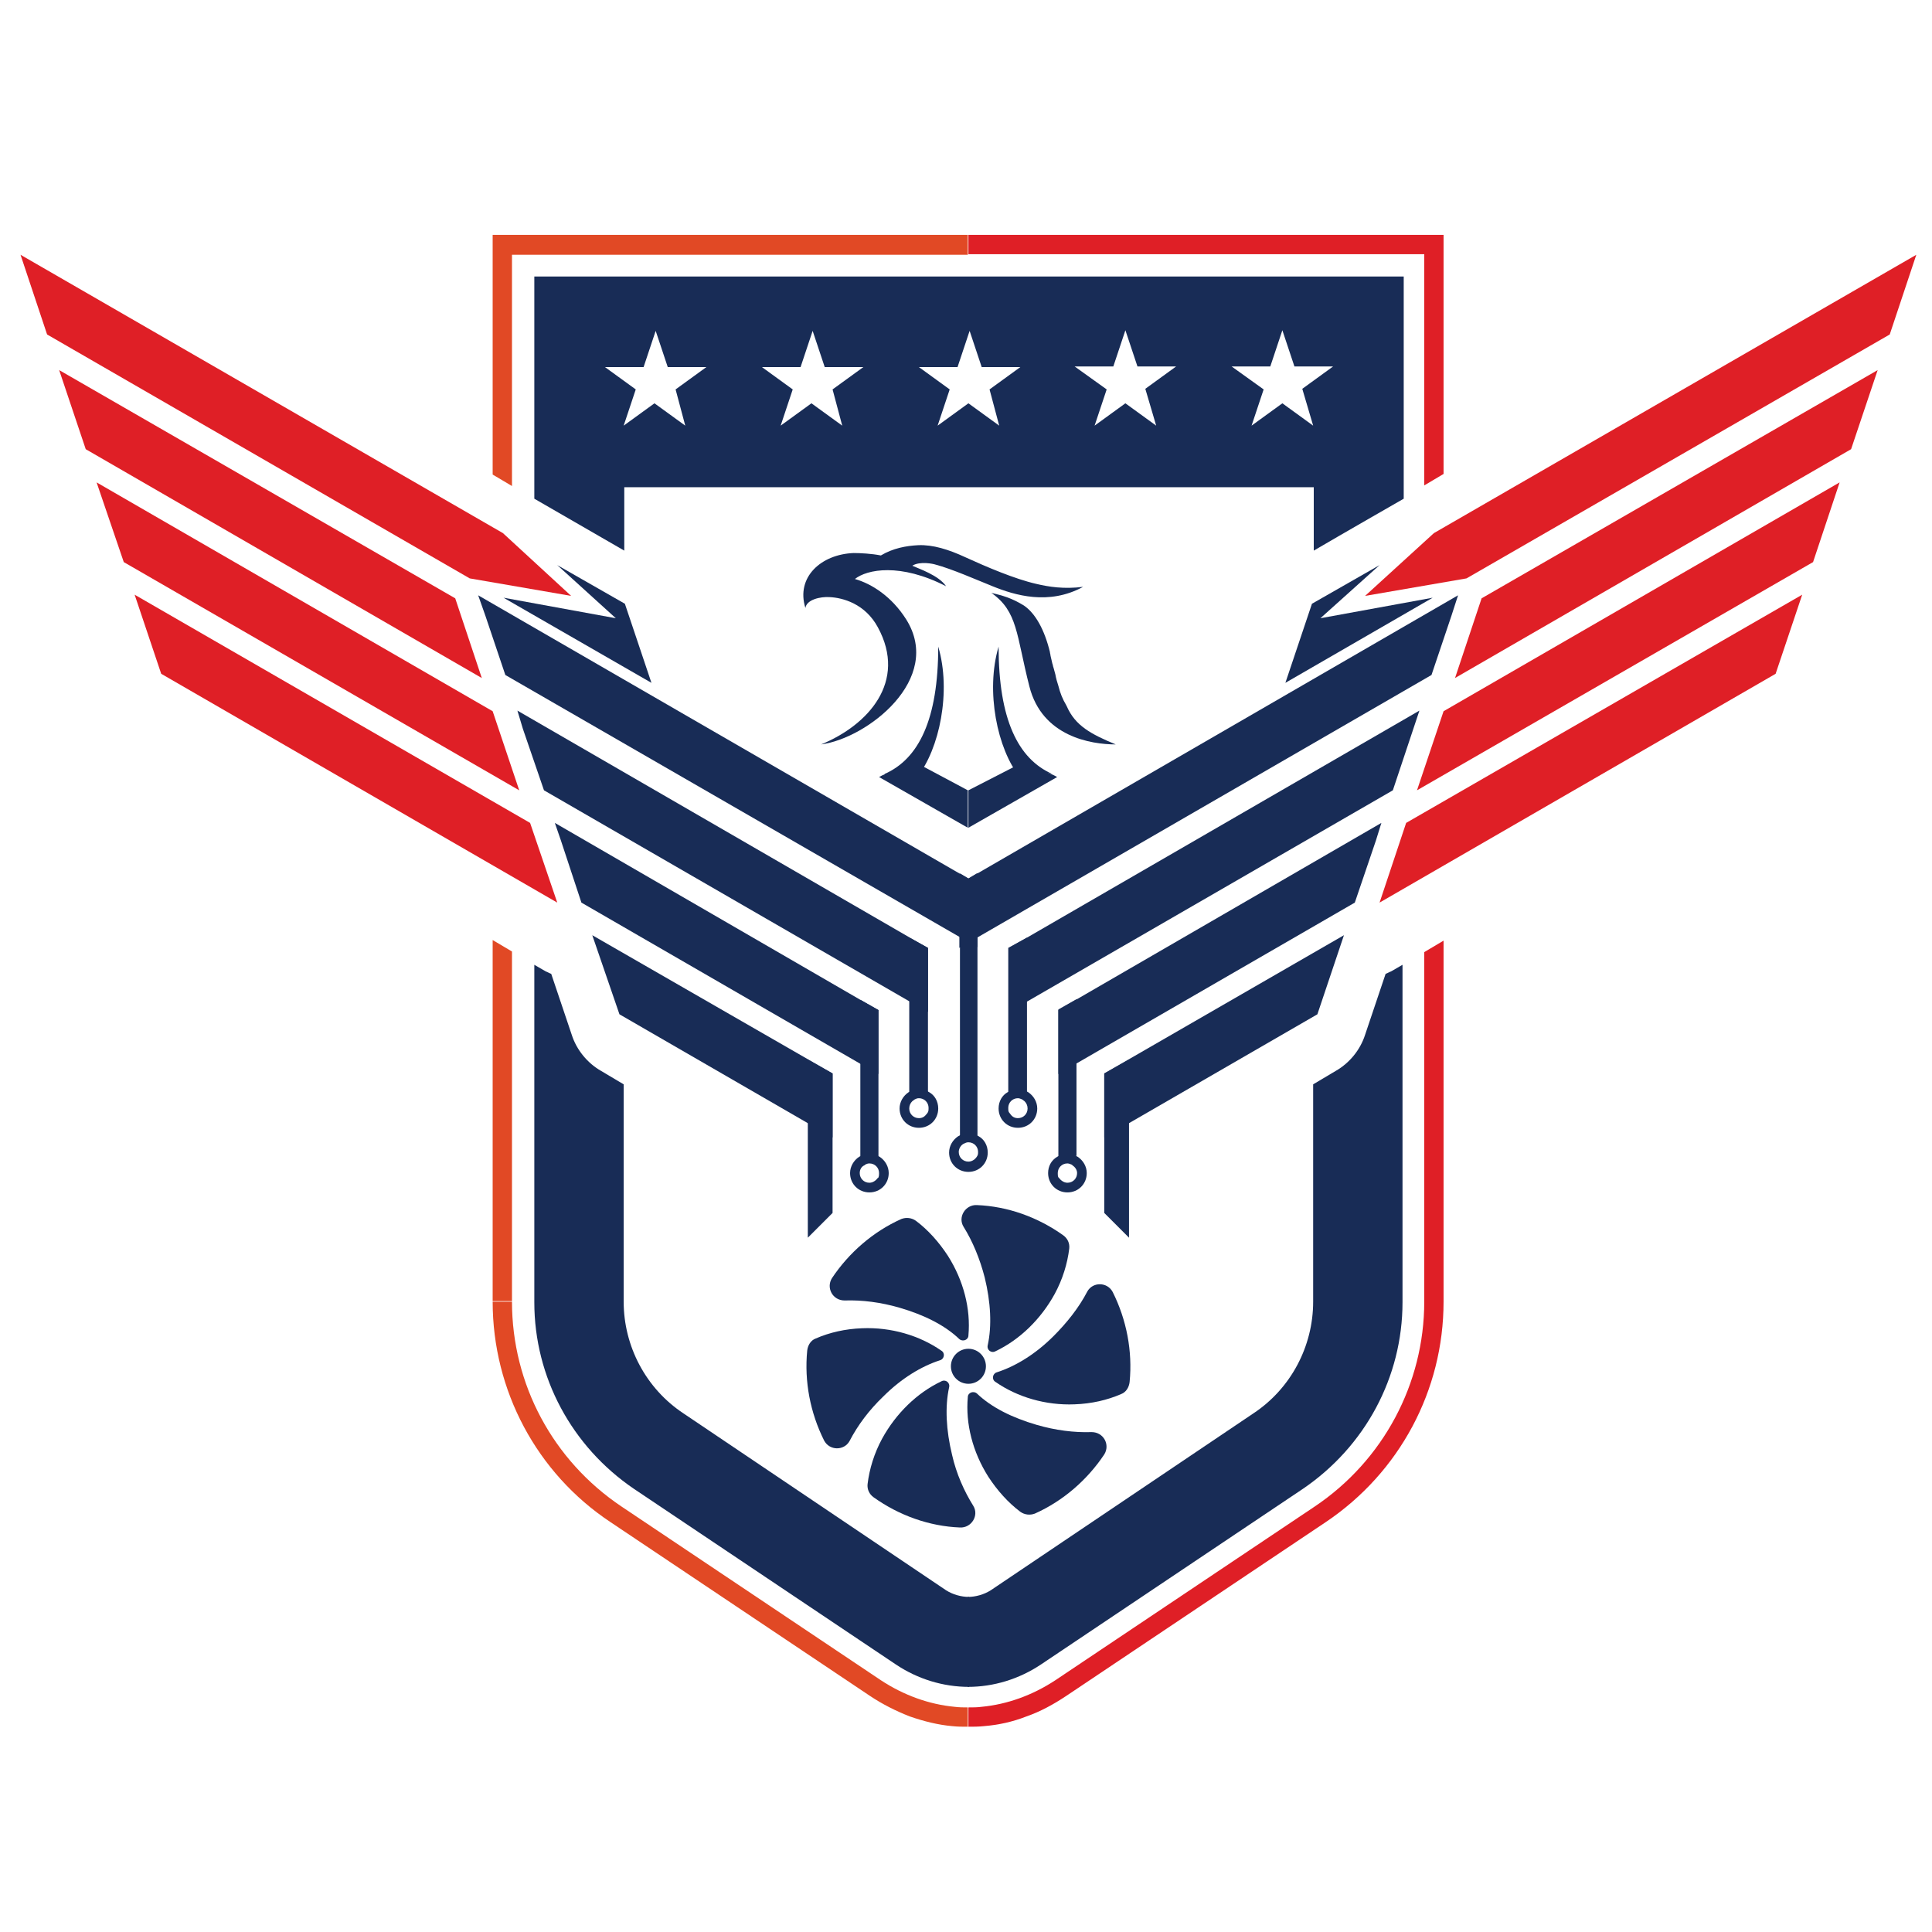 <?xml version="1.0" encoding="utf-8"?>
<!-- Generator: Adobe Illustrator 27.9.1, SVG Export Plug-In . SVG Version: 6.00 Build 0)  -->
<svg version="1.1" id="Layer_1" xmlns="http://www.w3.org/2000/svg" xmlns:xlink="http://www.w3.org/1999/xlink" x="0px" y="0px"
	 viewBox="0 0 32 32" style="enable-background:new 0 0 32 32;" xml:space="preserve">
<style type="text/css">
	.st0{fill:#DF1F26;}
	.st1{fill:#182C56;}
	.st2{fill:#E14925;}
</style>
<g>
	<g>
		<g>
			<path class="st0" d="M23.59,21.56h0.32v-5.98l-0.32,0.19V21.56z M16.04,28.28v0.32c0.08,0,0.17,0,0.26-0.01
				c0.24-0.02,0.47-0.07,0.7-0.16c0.23-0.08,0.45-0.2,0.66-0.34l4.3-2.88c1.22-0.82,1.95-2.18,1.95-3.65h-0.32
				c0,1.36-0.68,2.63-1.81,3.39l-4.3,2.88c-0.38,0.25-0.8,0.4-1.22,0.44C16.19,28.28,16.11,28.28,16.04,28.28z M16.04,3.89v0.32
				h7.55v3.83l0.32-0.19V3.89H16.04z"/>
		</g>
		<path class="st1" d="M20.76,23.41c0.62-0.41,0.99-1.11,0.99-1.85v-3.6l0.37-0.22c0.23-0.13,0.41-0.35,0.49-0.6l0.34-1.01
			c0.03-0.01,0.06-0.03,0.09-0.04l0.19-0.11l0,5.58c0,0,0,0.01,0,0.01c0,1.24-0.62,2.39-1.65,3.09l-4.34,2.91
			c-0.36,0.24-0.78,0.37-1.21,0.37v-1.49c0.13,0,0.27-0.04,0.38-0.11L20.76,23.41z"/>
	</g>
	<g>
		<g>
			<path class="st2" d="M8.48,15.76l-0.32-0.19v5.98h0.32V15.76z M15.81,28.27c-0.42-0.04-0.84-0.19-1.22-0.44l-4.3-2.88
				c-1.13-0.76-1.81-2.02-1.81-3.39H8.16c0,1.47,0.73,2.84,1.95,3.65l4.3,2.88c0.21,0.14,0.43,0.25,0.66,0.34
				c0.23,0.08,0.47,0.14,0.7,0.16c0.09,0.01,0.17,0.01,0.26,0.01v-0.32C15.96,28.28,15.89,28.28,15.81,28.27z M8.16,3.89v3.97
				l0.32,0.19V4.22h7.55V3.89H8.16z"/>
		</g>
		<path class="st1" d="M11.32,23.41c-0.62-0.41-0.99-1.11-0.99-1.85v-3.6l-0.37-0.22c-0.23-0.13-0.41-0.35-0.49-0.6l-0.34-1.01
			c-0.03-0.01-0.06-0.03-0.09-0.04l-0.19-0.11l0,5.58c0,0,0,0.01,0,0.01c0,1.24,0.62,2.39,1.65,3.09l4.34,2.91
			c0.36,0.24,0.78,0.37,1.21,0.37v-1.49c-0.13,0-0.27-0.04-0.38-0.11L11.32,23.41z"/>
	</g>
</g>
<path class="st1" d="M16.04,4.58L16.04,4.58H8.85v3.68c0,0,1.02,0.59,1.49,0.86V8.07h0v0h5.71h0h5.71v0h0v1.05
	c0.46-0.27,1.49-0.86,1.49-0.86V4.58H16.04z M11.35,7.05l-0.51-0.37l-0.51,0.37l0.2-0.6l-0.51-0.37l0.64,0l0.2-0.6l0.2,0.6l0.64,0
	l-0.51,0.37L11.35,7.05z M13.95,7.05l-0.51-0.37l-0.51,0.37l0.2-0.6l-0.51-0.37l0.64,0l0.2-0.6l0.2,0.6l0.64,0l-0.51,0.37
	L13.95,7.05z M16.55,7.05l-0.51-0.37l-0.51,0.37l0.2-0.6l-0.51-0.37l0.64,0l0.2-0.6l0.2,0.6l0.64,0l-0.51,0.37L16.55,7.05z
	 M19.15,7.05l-0.51-0.37l-0.51,0.37l0.2-0.6L17.8,6.07l0.64,0l0.2-0.6l0.2,0.6l0.64,0l-0.51,0.37L19.15,7.05z M21.75,7.05
	l-0.51-0.37l-0.51,0.37l0.2-0.6L20.4,6.07l0.64,0l0.2-0.6l0.2,0.6l0.64,0l-0.51,0.37L21.75,7.05z"/>
<g>
	<g>
		<g>
			<path class="st1" d="M17.16,9.67c-0.35-0.08-0.82-0.28-1.17-0.44c-0.28-0.13-0.54-0.21-0.78-0.2c-0.2,0.01-0.42,0.05-0.62,0.17
				c-0.15-0.03-0.34-0.04-0.45-0.04c-0.54,0.02-0.96,0.4-0.8,0.91c0.02-0.14,0.25-0.19,0.4-0.18c0.22,0.01,0.59,0.11,0.8,0.5
				c0.49,0.9-0.16,1.62-0.94,1.94c0.76-0.1,2.03-1.08,1.41-2.07c-0.24-0.38-0.57-0.59-0.85-0.67c0.2-0.16,0.75-0.27,1.51,0.12
				c-0.12-0.18-0.45-0.29-0.56-0.34c0.13-0.08,0.35-0.03,0.38-0.02c0.27,0.07,0.7,0.26,0.95,0.36c0.37,0.15,0.93,0.32,1.5,0.01
				C17.62,9.76,17.37,9.72,17.16,9.67z"/>
			<g>
				<path class="st1" d="M18.48,12.33c-0.41,0-1.22-0.13-1.43-0.96c-0.22-0.86-0.19-1.24-0.63-1.55c0.17,0.04,0.33,0.08,0.54,0.21
					c0.19,0.13,0.34,0.4,0.43,0.77c0,0.02,0.01,0.04,0.01,0.06c0.01,0.04,0.02,0.09,0.03,0.13c0.01,0.02,0.01,0.05,0.02,0.07
					c0.01,0.04,0.02,0.07,0.03,0.11c0.01,0.06,0.03,0.13,0.05,0.19c0.03,0.12,0.07,0.22,0.13,0.32c0,0.01,0.01,0.01,0.01,0.02
					C17.81,12.02,18.07,12.16,18.48,12.33z"/>
			</g>
		</g>
		<g>
			<g>
				<path class="st1" d="M17.43,12.82c-0.57-0.25-0.89-0.91-0.89-2.11c-0.22,0.74-0.02,1.7,0.35,2.16
					C17.05,13.04,16.98,12.7,17.43,12.82z"/>
			</g>
			<g>
				<path class="st1" d="M14.56,12.87l1.47,0.84v-0.62L15.3,12.7C15.3,12.7,14.84,12.71,14.56,12.87z"/>
			</g>
			<g>
				<path class="st1" d="M17.51,12.87l-1.47,0.84v-0.62l0.74-0.38C16.77,12.7,17.24,12.71,17.51,12.87z"/>
			</g>
		</g>
		<g>
			<g>
				<path class="st1" d="M14.65,12.82c0.57-0.25,0.89-0.91,0.89-2.11c0.22,0.74,0.02,1.7-0.35,2.16
					C15.03,13.04,14.74,12.94,14.65,12.82z"/>
			</g>
		</g>
	</g>
	<g>
		<g>
			<g>
				<g>
					<polygon class="st1" points="13.79,17.78 13.79,18.84 10.26,16.8 9.81,15.49 					"/>
					<g>
						<polygon class="st0" points="7.98,11.23 1.42,7.44 0.98,6.13 7.54,9.91 						"/>
						<polygon class="st0" points="8.6,13.09 2.05,9.31 1.6,7.99 8.16,11.78 						"/>
						<polygon class="st0" points="9.23,14.95 2.67,11.16 2.23,9.85 8.78,13.63 						"/>
						<polygon class="st0" points="9.46,9.87 7.78,9.58 0.78,5.54 0.34,4.22 8.33,8.83 						"/>
					</g>
					<polygon class="st1" points="8.34,9.9 10.2,10.24 9.23,9.36 10.35,10 10.79,11.31 					"/>
					<polygon class="st1" points="14.55,16.73 14.55,17.79 14.25,17.62 9.63,14.95 9.29,13.92 9.19,13.63 14.25,16.56 					"/>
					<polygon class="st1" points="15.37,15.7 15.37,16.76 15.07,16.59 9.01,13.09 8.66,12.07 8.57,11.77 15.07,15.53 					"/>
					<polygon class="st1" points="16.19,15.69 8.37,11.18 8.04,10.2 7.92,9.86 16.19,14.64 					"/>
				</g>
			</g>
			<g>
				<path class="st1" d="M15.37,15.7v1.06l0,1.41c-0.04-0.03-0.09-0.05-0.15-0.05c-0.04,0-0.07,0.01-0.11,0.03
					c-0.01,0-0.01,0.01-0.02,0.01l-0.03-0.03v-2.6L15.37,15.7z"/>
				<path class="st1" d="M14.55,16.73v1.98l0,0.53c-0.04-0.03-0.09-0.05-0.15-0.05c-0.03,0-0.06,0.01-0.09,0.02l-0.06-0.06l0-1.53
					v-1.06L14.55,16.73z"/>
				<polygon class="st1" points="13.79,17.78 13.79,20.09 13.38,20.5 13.38,17.55 				"/>
			</g>
		</g>
		<g>
			<path class="st1" d="M15.39,18.09c-0.05-0.03-0.11-0.05-0.17-0.05c-0.06,0-0.12,0.02-0.17,0.05c-0.09,0.06-0.15,0.16-0.15,0.27
				c0,0.18,0.14,0.32,0.32,0.32c0.18,0,0.32-0.14,0.32-0.32C15.54,18.24,15.48,18.14,15.39,18.09z M15.22,18.52
				c-0.09,0-0.16-0.07-0.16-0.16c0-0.05,0.02-0.09,0.05-0.12c0.01-0.01,0.03-0.02,0.04-0.03c0.02-0.01,0.04-0.02,0.07-0.02
				c0.09,0,0.16,0.07,0.16,0.16c0,0.02,0,0.05-0.01,0.07c-0.01,0.02-0.02,0.03-0.03,0.04C15.31,18.5,15.27,18.52,15.22,18.52z"/>
		</g>
		<g>
			<path class="st1" d="M16.21,18.82L16.21,18.82c-0.05-0.03-0.11-0.05-0.17-0.05c-0.06,0-0.12,0.02-0.17,0.05h0
				c-0.09,0.06-0.15,0.16-0.15,0.27c0,0.18,0.14,0.32,0.32,0.32c0.18,0,0.32-0.14,0.32-0.32C16.36,18.97,16.3,18.87,16.21,18.82z
				 M16.04,19.24c-0.09,0-0.16-0.07-0.16-0.16c0-0.06,0.04-0.12,0.09-0.14c0.02-0.01,0.04-0.02,0.07-0.02
				c0.09,0,0.16,0.07,0.16,0.16c0,0.02,0,0.04-0.01,0.06C16.16,19.2,16.1,19.24,16.04,19.24z"/>
		</g>
		<g>
			<path class="st1" d="M14.57,19.16L14.57,19.16c-0.05-0.03-0.11-0.05-0.17-0.05c-0.06,0-0.12,0.02-0.17,0.05
				c-0.09,0.06-0.15,0.16-0.15,0.27c0,0.18,0.14,0.32,0.32,0.32c0.18,0,0.32-0.14,0.32-0.32C14.72,19.32,14.66,19.22,14.57,19.16z
				 M14.4,19.59c-0.09,0-0.16-0.07-0.16-0.16c0-0.06,0.03-0.11,0.08-0.13c0,0,0.01-0.01,0.01-0.01c0.02-0.01,0.04-0.02,0.07-0.02
				c0.09,0,0.16,0.07,0.16,0.16c0,0.02,0,0.05-0.01,0.07c0,0,0,0.01-0.01,0.01C14.51,19.55,14.46,19.59,14.4,19.59z"/>
		</g>
	</g>
	<g>
		<g>
			<g>
				<g>
					<polygon class="st1" points="18.29,17.78 18.29,18.84 21.82,16.8 22.26,15.49 					"/>
					<g>
						<polygon class="st0" points="24.1,11.23 30.66,7.44 31.1,6.13 24.54,9.91 						"/>
						<polygon class="st0" points="23.47,13.09 30.03,9.31 30.47,7.99 23.91,11.78 						"/>
						<polygon class="st0" points="22.85,14.95 29.41,11.16 29.85,9.85 23.29,13.63 						"/>
						<polygon class="st0" points="22.61,9.87 24.29,9.58 31.3,5.54 31.74,4.22 23.75,8.83 						"/>
					</g>
					<polygon class="st1" points="23.73,9.9 21.87,10.24 22.85,9.36 21.73,10 21.29,11.31 					"/>
					<polygon class="st1" points="22.88,13.63 22.79,13.92 22.44,14.95 17.82,17.62 17.53,17.79 17.53,16.73 17.82,16.56 					"/>
					<polygon class="st1" points="23.51,11.77 23.41,12.07 23.07,13.09 17.01,16.59 16.71,16.76 16.71,15.7 17.01,15.53 
						17.01,15.53 					"/>
					<polygon class="st1" points="15.89,15.7 23.71,11.18 24.04,10.2 24.15,9.86 15.89,14.64 					"/>
				</g>
			</g>
			<g>
				<path class="st1" d="M15.89,14.46l0.15,0.09l0.15-0.09l0,4.41l-0.08-0.02c-0.02-0.01-0.04-0.01-0.06-0.01
					c-0.06,0-0.11,0.02-0.15,0.05V14.46z"/>
				<path class="st1" d="M17.01,15.53v2.6l-0.03,0.03c-0.01,0-0.01-0.01-0.02-0.01c-0.03-0.02-0.07-0.03-0.11-0.03
					c-0.06,0-0.11,0.02-0.15,0.05v-0.62l0-0.76V15.7L17.01,15.53z"/>
				<path class="st1" d="M17.83,19.14l-0.06,0.06c-0.03-0.01-0.06-0.02-0.09-0.02c-0.06,0-0.11,0.02-0.15,0.05v-2.51l0.3-0.17v1.06
					L17.83,19.14z"/>
				<polygon class="st1" points="18.29,17.78 18.29,20.09 18.7,20.5 18.7,17.55 				"/>
			</g>
		</g>
		<g>
			<path class="st1" d="M16.54,18.36c0,0.18,0.14,0.32,0.32,0.32c0.18,0,0.32-0.14,0.32-0.32c0-0.11-0.06-0.21-0.15-0.27
				c-0.05-0.03-0.11-0.05-0.17-0.05c-0.06,0-0.12,0.02-0.17,0.05C16.6,18.14,16.54,18.24,16.54,18.36z M16.74,18.46
				c-0.01-0.01-0.02-0.03-0.03-0.04c-0.01-0.02-0.01-0.04-0.01-0.07c0-0.09,0.07-0.16,0.16-0.16c0.02,0,0.05,0.01,0.07,0.02
				c0.01,0.01,0.03,0.02,0.04,0.03c0.03,0.03,0.05,0.07,0.05,0.12c0,0.09-0.07,0.16-0.16,0.16C16.81,18.52,16.77,18.5,16.74,18.46z"
				/>
		</g>
		<g>
			<path class="st1" d="M17.36,19.43c0,0.18,0.14,0.32,0.32,0.32c0.18,0,0.32-0.14,0.32-0.32c0-0.11-0.06-0.21-0.15-0.27
				c-0.05-0.03-0.11-0.05-0.17-0.05c-0.06,0-0.12,0.02-0.17,0.05l0,0C17.41,19.22,17.36,19.32,17.36,19.43z M17.54,19.51
				c0,0-0.01-0.01-0.01-0.01c-0.01-0.02-0.01-0.04-0.01-0.07c0-0.09,0.07-0.16,0.16-0.16c0.02,0,0.05,0.01,0.07,0.02
				c0,0,0.01,0,0.01,0.01c0.05,0.03,0.08,0.08,0.08,0.13c0,0.09-0.07,0.16-0.16,0.16C17.62,19.59,17.57,19.55,17.54,19.51z"/>
		</g>
	</g>
</g>
<g>
	<circle class="st1" cx="16.04" cy="22.63" r="0.29"/>
	<g>
		<path class="st1" d="M14.9,21.66c0.41,0.12,0.75,0.29,0.99,0.52c0.06,0.05,0.15,0.01,0.15-0.06c0.04-0.44-0.08-0.91-0.34-1.32
			c-0.15-0.23-0.33-0.43-0.53-0.58c-0.07-0.05-0.16-0.06-0.24-0.03c-0.47,0.21-0.87,0.56-1.15,0.98c-0.1,0.16,0.01,0.37,0.21,0.37
			C14.28,21.53,14.59,21.57,14.9,21.66z"/>
		<path class="st1" d="M14.63,23.13c0.3-0.3,0.63-0.5,0.94-0.6c0.07-0.02,0.09-0.12,0.02-0.16c-0.36-0.25-0.83-0.39-1.31-0.37
			c-0.28,0.01-0.54,0.07-0.77,0.17c-0.08,0.03-0.13,0.11-0.14,0.2c-0.05,0.51,0.05,1.03,0.28,1.49c0.09,0.17,0.33,0.17,0.42,0.01
			C14.21,23.6,14.4,23.35,14.63,23.13z"/>
		<path class="st1" d="M15.77,24.1c-0.1-0.41-0.12-0.8-0.05-1.12c0.02-0.08-0.06-0.14-0.13-0.1c-0.4,0.19-0.75,0.53-0.98,0.95
			c-0.13,0.24-0.21,0.5-0.24,0.75c-0.01,0.09,0.03,0.17,0.1,0.22c0.42,0.3,0.92,0.48,1.43,0.5c0.19,0.01,0.32-0.2,0.22-0.36
			C15.97,24.7,15.84,24.41,15.77,24.1z"/>
		<path class="st1" d="M17.17,23.6c-0.41-0.12-0.75-0.29-0.99-0.52c-0.06-0.05-0.15-0.01-0.15,0.06c-0.04,0.44,0.08,0.91,0.34,1.32
			c0.15,0.23,0.33,0.43,0.53,0.58c0.07,0.05,0.16,0.06,0.24,0.03c0.47-0.21,0.87-0.56,1.15-0.98c0.1-0.16-0.01-0.37-0.21-0.37
			C17.79,23.73,17.48,23.69,17.17,23.6z"/>
		<path class="st1" d="M17.45,22.13c-0.3,0.3-0.63,0.5-0.94,0.6c-0.07,0.02-0.09,0.12-0.02,0.16c0.36,0.25,0.83,0.39,1.31,0.37
			c0.28-0.01,0.54-0.07,0.77-0.17c0.08-0.03,0.13-0.11,0.14-0.2c0.05-0.51-0.05-1.03-0.28-1.49c-0.09-0.17-0.33-0.17-0.42-0.01
			C17.87,21.66,17.67,21.91,17.45,22.13z"/>
		<path class="st1" d="M16.31,21.16c0.1,0.41,0.12,0.8,0.05,1.12c-0.02,0.08,0.06,0.14,0.13,0.1c0.4-0.19,0.75-0.53,0.98-0.95
			c0.13-0.24,0.21-0.5,0.24-0.75c0.01-0.09-0.03-0.17-0.1-0.22c-0.42-0.3-0.92-0.48-1.43-0.5c-0.19-0.01-0.32,0.2-0.22,0.36
			C16.11,20.56,16.23,20.85,16.31,21.16z"/>
	</g>
</g>
</svg>
